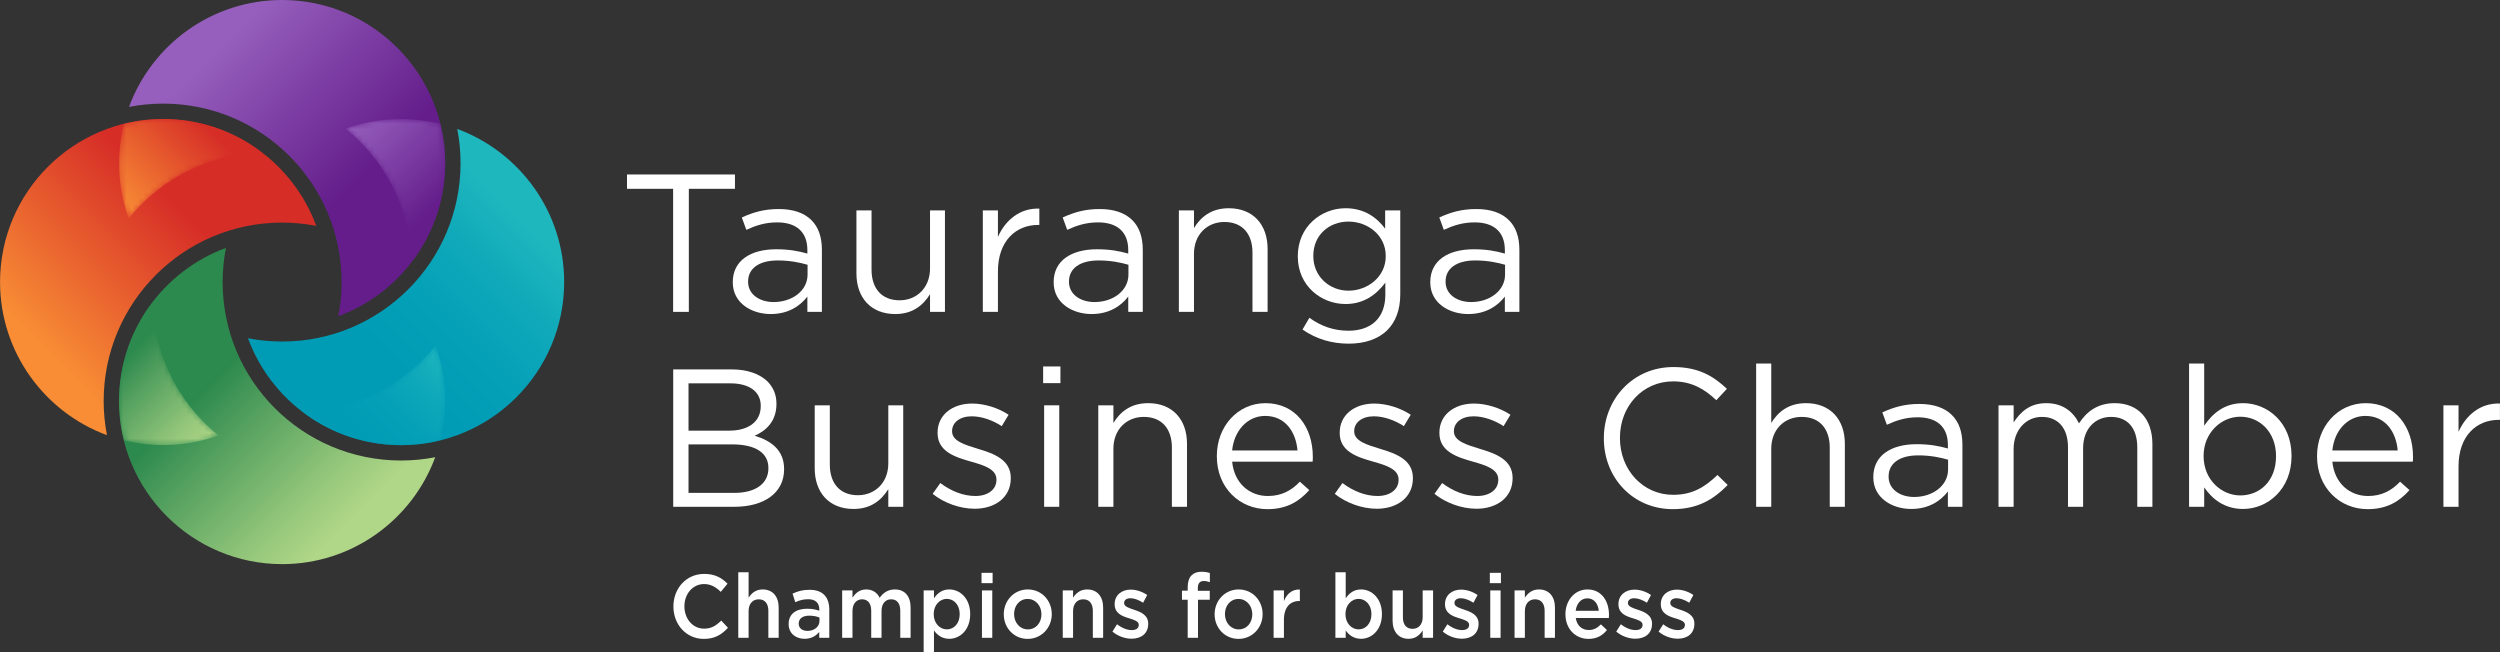 <?xml version="1.0" encoding="UTF-8"?>
<svg xmlns="http://www.w3.org/2000/svg" xmlns:xlink="http://www.w3.org/1999/xlink" version="1.1" id="Layer_1" x="0px" y="0px" width="437px" height="114px" viewBox="0 0 437 114" xml:space="preserve">
<rect x="0" y="0" width="437" height="114" fill="#333333" stroke="none"/>
<g>
	<g>
		<defs>
			<path id="SVGID_1_" d="M80.507,28.508c0,17.228-13.967,31.193-31.192,31.193c-2.044,0-4.036-0.2-5.969-0.575     c4.011,10.896,14.493,18.687,26.763,18.687c15.72,0,28.508-12.789,28.508-28.509c0-12.27-7.791-22.752-18.686-26.763     C80.305,24.475,80.507,26.468,80.507,28.508"></path>
		</defs>
		<clipPath id="SVGID_2_">
			<use xlink:href="#SVGID_1_" overflow="visible"></use>
		</clipPath>
		
			<linearGradient id="SVGID_3_" gradientUnits="userSpaceOnUse" x1="-456.041" y1="2289.896" x2="-454.541" y2="2289.896" gradientTransform="matrix(26.865 -26.865 -26.865 -26.865 73819.531 49336.281)">
			<stop offset="0" style="stop-color:#009CB6"></stop>
			<stop offset="0.3" style="stop-color:#009CB6"></stop>
			<stop offset="0.514" style="stop-color:#04A0B7"></stop>
			<stop offset="0.733" style="stop-color:#10AABA"></stop>
			<stop offset="0.9" style="stop-color:#1FB7BE"></stop>
			<stop offset="1" style="stop-color:#1FB7BE"></stop>
		</linearGradient>
		<polygon clip-path="url(#SVGID_2_)" fill="url(#SVGID_3_)" points="15.71,50.178 70.98,-5.095 126.252,50.178 70.98,105.449   "></polygon>
	</g>
	<g>
		<defs>
			<path id="SVGID_4_" d="M20.804,70.102c0,15.72,12.791,28.507,28.511,28.507c12.268,0,22.752-7.79,26.763-18.687     c-1.934,0.375-3.927,0.576-5.969,0.576c-17.228,0-31.193-13.965-31.193-31.194c0-2.042,0.201-4.035,0.577-5.967     C28.597,47.347,20.804,57.831,20.804,70.102"></path>
		</defs>
		<clipPath id="SVGID_5_">
			<use xlink:href="#SVGID_4_" overflow="visible"></use>
		</clipPath>
		
			<linearGradient id="SVGID_6_" gradientUnits="userSpaceOnUse" x1="-469.467" y1="2372.936" x2="-467.967" y2="2372.936" gradientTransform="matrix(-26.865 -26.865 -26.865 26.865 51204.719 -76269.211)">
			<stop offset="0" style="stop-color:#B0D687"></stop>
			<stop offset="0.1" style="stop-color:#B0D687"></stop>
			<stop offset="0.242" style="stop-color:#95C77B"></stop>
			<stop offset="0.546" style="stop-color:#529F5E"></stop>
			<stop offset="0.7" style="stop-color:#2D8A4E"></stop>
			<stop offset="1" style="stop-color:#2D8A4E"></stop>
		</linearGradient>
		<polygon clip-path="url(#SVGID_5_)" fill="url(#SVGID_6_)" points="48.44,126.246 -6.832,70.974 48.44,15.7 103.714,70.974   "></polygon>
	</g>
	<g>
		<defs>
			<path id="SVGID_7_" d="M0.009,49.304c0,12.271,7.793,22.754,18.688,26.765c-0.375-1.932-0.577-3.926-0.577-5.967     c0-17.229,13.967-31.195,31.195-31.195c2.041,0,4.035,0.202,5.966,0.575c-4.012-10.893-14.493-18.686-26.764-18.686     C12.798,20.796,0.009,33.585,0.009,49.304"></path>
		</defs>
		<clipPath id="SVGID_8_">
			<use xlink:href="#SVGID_7_" overflow="visible"></use>
		</clipPath>
		
			<linearGradient id="SVGID_9_" gradientUnits="userSpaceOnUse" x1="-456.299" y1="2289.928" x2="-454.799" y2="2289.928" gradientTransform="matrix(26.865 -26.865 -26.865 -26.865 73783.992 49328.469)">
			<stop offset="0" style="stop-color:#F88D35"></stop>
			<stop offset="0.1" style="stop-color:#F88D35"></stop>
			<stop offset="0.7" style="stop-color:#D62D27"></stop>
			<stop offset="1" style="stop-color:#D62D27"></stop>
		</linearGradient>
		<polygon clip-path="url(#SVGID_8_)" fill="url(#SVGID_9_)" points="-27.627,48.433 27.645,-6.838 82.916,48.433 27.645,103.704       "></polygon>
	</g>
	<g>
		<defs>
			<path id="SVGID_10_" d="M22.548,18.688c1.934-0.374,3.928-0.576,5.969-0.576c17.228,0,31.194,13.965,31.194,31.192     c0,2.042-0.201,4.037-0.578,5.968c10.896-4.01,18.688-14.492,18.688-26.764C77.821,12.789,65.033,0,49.314,0     C37.044,0,26.56,7.793,22.548,18.688"></path>
		</defs>
		<clipPath id="SVGID_11_">
			<use xlink:href="#SVGID_10_" overflow="visible"></use>
		</clipPath>
		
			<linearGradient id="SVGID_12_" gradientUnits="userSpaceOnUse" x1="-469.209" y1="2372.902" x2="-467.709" y2="2372.902" gradientTransform="matrix(-26.865 -26.865 -26.865 26.865 51212.562 -76304.828)">
			<stop offset="0" style="stop-color:#641D8B"></stop>
			<stop offset="0.3" style="stop-color:#641D8B"></stop>
			<stop offset="0.9" style="stop-color:#965FBD"></stop>
			<stop offset="1" style="stop-color:#965FBD"></stop>
		</linearGradient>
		<polygon clip-path="url(#SVGID_11_)" fill="url(#SVGID_12_)" points="50.186,82.909 -5.088,27.637 50.186,-27.636 105.457,27.637       "></polygon>
	</g>
	<g>
		<defs>
			<path id="SVGID_13_" d="M71.927,64.698c-5.581,4.685-12.322,7.069-19.083,7.276c4.795,3.66,10.78,5.838,17.265,5.838     c2.364,0,4.659-0.294,6.857-0.838c1.341-5.431,1.089-11.205-0.838-16.555C74.889,61.95,73.491,63.386,71.927,64.698"></path>
		</defs>
		<clipPath id="SVGID_14_">
			<use xlink:href="#SVGID_13_" overflow="visible"></use>
		</clipPath>
		<defs>
			<filter id="Adobe_OpacityMaskFilter" filterUnits="userSpaceOnUse" x="44.147" y="47.689" width="42.855" height="42.855">
				<feColorMatrix type="matrix" values="1 0 0 0 0  0 1 0 0 0  0 0 1 0 0  0 0 0 1 0"></feColorMatrix>
			</filter>
		</defs>
		<mask maskUnits="userSpaceOnUse" x="44.147" y="47.689" width="42.855" height="42.855" id="SVGID_15_">
			<g filter="url(#Adobe_OpacityMaskFilter)">
				
					<linearGradient id="SVGID_16_" gradientUnits="userSpaceOnUse" x1="-502.059" y1="2226.366" x2="-500.559" y2="2226.366" gradientTransform="matrix(11.612 -11.612 -11.612 -11.612 31741.363 20100.266)">
					<stop offset="0" style="stop-color:#FFFFFF"></stop>
					<stop offset="0.15" style="stop-color:#FFFFFF"></stop>
					<stop offset="1" style="stop-color:#595959"></stop>
				</linearGradient>
				<polygon clip-path="url(#SVGID_14_)" fill="url(#SVGID_16_)" points="44.147,69.117 65.575,47.689 87.003,69.117 65.575,90.545           "></polygon>
			</g>
		</mask>
		
			<linearGradient id="SVGID_17_" gradientUnits="userSpaceOnUse" x1="-502.059" y1="2226.366" x2="-500.559" y2="2226.366" gradientTransform="matrix(11.612 -11.612 -11.612 -11.612 31741.363 20100.266)">
			<stop offset="0" style="stop-color:#009CB6"></stop>
			<stop offset="0.15" style="stop-color:#009CB6"></stop>
			<stop offset="0.454" style="stop-color:#04A0B7"></stop>
			<stop offset="0.764" style="stop-color:#10AABA"></stop>
			<stop offset="1" style="stop-color:#1FB7BE"></stop>
		</linearGradient>
		<polygon clip-path="url(#SVGID_14_)" mask="url(#SVGID_15_)" fill="url(#SVGID_17_)" points="44.147,69.117 65.575,47.689     87.003,69.117 65.575,90.545   "></polygon>
	</g>
	<g>
		<defs>
			<path id="SVGID_18_" d="M20.804,70.102c0,2.362,0.296,4.657,0.84,6.854c5.43,1.341,11.204,1.088,16.553-0.835     c-1.528-1.24-2.966-2.638-4.278-4.202c-4.683-5.581-7.069-12.325-7.275-19.083C22.983,57.631,20.804,63.615,20.804,70.102"></path>
		</defs>
		<clipPath id="SVGID_19_">
			<use xlink:href="#SVGID_18_" overflow="visible"></use>
		</clipPath>
		<defs>
			<filter id="Adobe_OpacityMaskFilter_1_" filterUnits="userSpaceOnUse" x="8.074" y="44.14" width="42.853" height="42.854">
				<feColorMatrix type="matrix" values="1 0 0 0 0  0 1 0 0 0  0 0 1 0 0  0 0 0 1 0"></feColorMatrix>
			</filter>
		</defs>
		<mask maskUnits="userSpaceOnUse" x="8.074" y="44.14" width="42.853" height="42.854" id="SVGID_20_">
			<g filter="url(#Adobe_OpacityMaskFilter_1_)">
				
					<linearGradient id="SVGID_21_" gradientUnits="userSpaceOnUse" x1="-532.476" y1="2419.169" x2="-530.976" y2="2419.169" gradientTransform="matrix(-11.612 -11.612 -11.612 11.612 21947.922 -34200.148)">
					<stop offset="0" style="stop-color:#595959"></stop>
					<stop offset="0.85" style="stop-color:#FFFFFF"></stop>
					<stop offset="1" style="stop-color:#FFFFFF"></stop>
				</linearGradient>
				<polygon clip-path="url(#SVGID_19_)" fill="url(#SVGID_21_)" points="29.5,86.993 8.074,65.566 29.5,44.14 50.927,65.566           "></polygon>
			</g>
		</mask>
		
			<linearGradient id="SVGID_22_" gradientUnits="userSpaceOnUse" x1="-532.476" y1="2419.169" x2="-530.976" y2="2419.169" gradientTransform="matrix(-11.612 -11.612 -11.612 11.612 21947.922 -34200.148)">
			<stop offset="0" style="stop-color:#B0D687"></stop>
			<stop offset="0.202" style="stop-color:#95C77B"></stop>
			<stop offset="0.632" style="stop-color:#529F5E"></stop>
			<stop offset="0.85" style="stop-color:#2D8A4E"></stop>
			<stop offset="1" style="stop-color:#2D8A4E"></stop>
		</linearGradient>
		<polygon clip-path="url(#SVGID_19_)" mask="url(#SVGID_20_)" fill="url(#SVGID_22_)" points="29.5,86.993 8.074,65.566     29.5,44.14 50.927,65.566   "></polygon>
	</g>
	<g>
		<defs>
			<path id="SVGID_23_" d="M21.66,21.635c-1.341,5.429-1.088,11.205,0.837,16.554c1.239-1.528,2.637-2.965,4.201-4.277     c5.582-4.685,12.322-7.071,19.084-7.275c-4.796-3.661-10.779-5.84-17.266-5.84C26.153,20.796,23.859,21.092,21.66,21.635"></path>
		</defs>
		<clipPath id="SVGID_24_">
			<use xlink:href="#SVGID_23_" overflow="visible"></use>
		</clipPath>
		<defs>
			<filter id="Adobe_OpacityMaskFilter_2_" filterUnits="userSpaceOnUse" x="11.622" y="8.065" width="42.856" height="42.855">
				<feColorMatrix type="matrix" values="1 0 0 0 0  0 1 0 0 0  0 0 1 0 0  0 0 0 1 0"></feColorMatrix>
			</filter>
		</defs>
		<mask maskUnits="userSpaceOnUse" x="11.622" y="8.065" width="42.856" height="42.855" id="SVGID_25_">
			<g filter="url(#Adobe_OpacityMaskFilter_2_)">
				
					<linearGradient id="SVGID_26_" gradientUnits="userSpaceOnUse" x1="-502.01" y1="2227.133" x2="-500.511" y2="2227.133" gradientTransform="matrix(11.612 -11.612 -11.612 -11.612 31715.172 20071.812)">
					<stop offset="0" style="stop-color:#595959"></stop>
					<stop offset="0.85" style="stop-color:#FFFFFF"></stop>
					<stop offset="1" style="stop-color:#FFFFFF"></stop>
				</linearGradient>
				<polygon clip-path="url(#SVGID_24_)" fill="url(#SVGID_26_)" points="11.622,29.492 33.05,8.064 54.479,29.492 33.051,50.92           "></polygon>
			</g>
		</mask>
		
			<linearGradient id="SVGID_27_" gradientUnits="userSpaceOnUse" x1="-502.01" y1="2227.133" x2="-500.511" y2="2227.133" gradientTransform="matrix(11.612 -11.612 -11.612 -11.612 31715.172 20071.844)">
			<stop offset="0" style="stop-color:#F88D35"></stop>
			<stop offset="0.85" style="stop-color:#D62D27"></stop>
			<stop offset="1" style="stop-color:#D62D27"></stop>
		</linearGradient>
		<polygon clip-path="url(#SVGID_24_)" mask="url(#SVGID_25_)" fill="url(#SVGID_27_)" points="11.622,29.493 33.05,8.065     54.479,29.493 33.051,50.921   "></polygon>
	</g>
	<g>
		<defs>
			<path id="SVGID_28_" d="M60.43,22.489c1.527,1.239,2.965,2.638,4.277,4.202c4.685,5.581,7.071,12.322,7.275,19.083     c3.659-4.797,5.839-10.782,5.839-17.267c0-2.363-0.295-4.656-0.84-6.854c-2.26-0.559-4.58-0.841-6.906-0.841     C66.816,20.813,63.551,21.366,60.43,22.489"></path>
		</defs>
		<clipPath id="SVGID_29_">
			<use xlink:href="#SVGID_28_" overflow="visible"></use>
		</clipPath>
		<defs>
			<filter id="Adobe_OpacityMaskFilter_3_" filterUnits="userSpaceOnUse" x="47.948" y="12.117" width="42.354" height="42.354">
				<feColorMatrix type="matrix" values="1 0 0 0 0  0 1 0 0 0  0 0 1 0 0  0 0 0 1 0"></feColorMatrix>
			</filter>
		</defs>
		<mask maskUnits="userSpaceOnUse" x="47.948" y="12.117" width="42.354" height="42.354" id="SVGID_30_">
			<g filter="url(#Adobe_OpacityMaskFilter_3_)">
				
					<linearGradient id="SVGID_31_" gradientUnits="userSpaceOnUse" x1="-532.525" y1="2418.413" x2="-531.025" y2="2418.413" gradientTransform="matrix(-11.612 -11.612 -11.612 11.612 21976.344 -34226.309)">
					<stop offset="0" style="stop-color:#FFFFFF"></stop>
					<stop offset="0.15" style="stop-color:#FFFFFF"></stop>
					<stop offset="1" style="stop-color:#595959"></stop>
				</linearGradient>
				<polygon clip-path="url(#SVGID_29_)" fill="url(#SVGID_31_)" points="69.125,54.471 47.948,33.293 69.125,12.116 90.302,33.293           "></polygon>
			</g>
		</mask>
		
			<linearGradient id="SVGID_32_" gradientUnits="userSpaceOnUse" x1="-532.525" y1="2418.412" x2="-531.025" y2="2418.412" gradientTransform="matrix(-11.612 -11.612 -11.612 11.612 21976.344 -34226.305)">
			<stop offset="0" style="stop-color:#641D8B"></stop>
			<stop offset="0.15" style="stop-color:#641D8B"></stop>
			<stop offset="1" style="stop-color:#965FBD"></stop>
		</linearGradient>
		<polygon clip-path="url(#SVGID_29_)" mask="url(#SVGID_30_)" fill="url(#SVGID_32_)" points="69.125,54.472 47.948,33.294     69.125,12.117 90.302,33.294   "></polygon>
	</g>
	<polygon fill="#FFFFFF" points="117.662,33.004 109.6,33.004 109.6,30.499 128.47,30.499 128.47,33.004 120.407,33.004    120.407,54.516 117.662,54.516  "></polygon>
	<path fill="#FFFFFF" d="M128.09,49.369v-0.067c0-3.74,3.089-5.729,7.583-5.729c2.266,0,3.877,0.308,5.456,0.754v-0.617   c0-3.191-1.957-4.838-5.283-4.838c-2.093,0-3.74,0.549-5.387,1.304l-0.789-2.162c1.955-0.893,3.876-1.474,6.449-1.474   c2.505,0,4.426,0.65,5.73,1.954c1.2,1.201,1.818,2.916,1.818,5.181v10.842h-2.539V51.84c-1.235,1.613-3.293,3.055-6.416,3.055   C131.419,54.895,128.09,53.006,128.09,49.369 M141.163,47.997v-1.716c-1.304-0.379-3.055-0.755-5.216-0.755   c-3.327,0-5.18,1.442-5.18,3.671v0.068c0,2.23,2.059,3.534,4.46,3.534C138.486,52.8,141.163,50.81,141.163,47.997"></path>
	<path fill="#FFFFFF" d="M149.704,47.791V36.778h2.641v10.36c0,3.294,1.783,5.353,4.906,5.353c3.021,0,5.318-2.229,5.318-5.558   V36.778h2.608v17.737h-2.608v-3.088c-1.2,1.922-3.02,3.467-6.072,3.467C152.209,54.895,149.704,52.012,149.704,47.791"></path>
	<path fill="#FFFFFF" d="M171.797,36.778h2.641v4.631c1.304-2.951,3.878-5.076,7.239-4.94v2.848h-0.205   c-3.878,0-7.034,2.78-7.034,8.132v7.067h-2.641V36.778z"></path>
	<path fill="#FFFFFF" d="M184.18,49.369v-0.067c0-3.74,3.088-5.729,7.582-5.729c2.266,0,3.878,0.308,5.456,0.754v-0.617   c0-3.191-1.957-4.838-5.283-4.838c-2.093,0-3.74,0.549-5.387,1.304l-0.789-2.162c1.955-0.893,3.876-1.474,6.449-1.474   c2.505,0,4.426,0.65,5.73,1.954c1.2,1.201,1.818,2.916,1.818,5.181v10.842h-2.539V51.84c-1.235,1.613-3.293,3.055-6.416,3.055   C187.508,54.895,184.18,53.006,184.18,49.369 M197.252,47.997v-1.716c-1.304-0.379-3.054-0.755-5.216-0.755   c-3.327,0-5.18,1.442-5.18,3.671v0.068c0,2.23,2.059,3.534,4.46,3.534C194.575,52.8,197.252,50.81,197.252,47.997"></path>
	<path fill="#FFFFFF" d="M206.067,36.778h2.641v3.087c1.168-1.921,3.021-3.465,6.074-3.465c4.289,0,6.793,2.882,6.793,7.102v11.014   h-2.643V44.154c0-3.294-1.783-5.353-4.905-5.353c-3.054,0-5.319,2.231-5.319,5.558v10.156h-2.641V36.778z"></path>
	<path fill="#FFFFFF" d="M227.68,57.604l1.202-2.058c2.023,1.475,4.288,2.264,6.826,2.264c3.912,0,6.45-2.162,6.45-6.312v-2.094   c-1.544,2.057-3.705,3.738-6.965,3.738c-4.254,0-8.337-3.188-8.337-8.302v-0.068c0-5.182,4.117-8.372,8.337-8.372   c3.328,0,5.489,1.646,6.931,3.568v-3.19h2.643v14.649c0,2.746-0.823,4.838-2.265,6.279c-1.579,1.578-3.946,2.367-6.76,2.367   C232.792,60.074,230.047,59.251,227.68,57.604 M242.228,44.806v-0.067c0-3.637-3.156-6.005-6.52-6.005   c-3.361,0-6.141,2.333-6.141,5.971v0.068c0,3.567,2.848,6.038,6.141,6.038C239.071,50.811,242.228,48.375,242.228,44.806"></path>
	<path fill="#FFFFFF" d="M250.012,49.369v-0.067c0-3.74,3.088-5.729,7.582-5.729c2.266,0,3.878,0.308,5.456,0.754v-0.617   c0-3.191-1.956-4.838-5.283-4.838c-2.092,0-3.739,0.549-5.387,1.304l-0.789-2.162c1.955-0.893,3.876-1.474,6.45-1.474   c2.504,0,4.425,0.65,5.73,1.954c1.199,1.201,1.817,2.916,1.817,5.181v10.842h-2.539V51.84c-1.234,1.613-3.293,3.055-6.416,3.055   C253.34,54.895,250.012,53.006,250.012,49.369 M263.084,47.997v-1.716c-1.304-0.379-3.054-0.755-5.216-0.755   c-3.326,0-5.18,1.442-5.18,3.671v0.068c0,2.23,2.059,3.534,4.46,3.534C260.408,52.8,263.084,50.81,263.084,47.997"></path>
	<path fill="#FFFFFF" d="M117.713,106.029v-0.031c0-3.121,2.22-5.679,5.378-5.679c1.922,0,3.082,0.706,4.081,1.71l-1.176,1.428   c-0.836-0.815-1.729-1.365-2.92-1.365c-1.98,0-3.442,1.726-3.442,3.875v0.031c0,2.149,1.445,3.892,3.442,3.892   c1.28,0,2.1-0.532,2.993-1.411l1.178,1.254c-1.088,1.193-2.28,1.946-4.231,1.946C119.977,111.679,117.713,109.184,117.713,106.029"></path>
	<path fill="#FFFFFF" d="M129.051,100.037h1.804v4.44c0.505-0.77,1.233-1.443,2.457-1.443c1.771,0,2.8,1.255,2.8,3.168v5.288h-1.803   v-4.706c0-1.287-0.61-2.024-1.683-2.024c-1.043,0-1.771,0.769-1.771,2.055v4.676h-1.804V100.037z"></path>
	<path fill="#FFFFFF" d="M137.855,109.105v-0.032c0-1.788,1.326-2.666,3.247-2.666c0.879,0,1.505,0.14,2.115,0.345v-0.205   c0-1.176-0.686-1.803-1.951-1.803c-0.879,0-1.535,0.202-2.25,0.518l-0.476-1.491c0.864-0.407,1.713-0.674,2.964-0.674   c1.178,0,2.057,0.329,2.607,0.925c0.582,0.597,0.849,1.476,0.849,2.558v4.911h-1.758v-1.035c-0.536,0.674-1.356,1.208-2.562,1.208   C139.166,111.663,137.855,110.769,137.855,109.105 M143.248,108.509v-0.565c-0.462-0.188-1.072-0.328-1.788-0.328   c-1.16,0-1.846,0.518-1.846,1.38v0.031c0,0.8,0.67,1.256,1.534,1.256C142.339,110.282,143.248,109.561,143.248,108.509"></path>
	<path fill="#FFFFFF" d="M147.212,103.206h1.803v1.255c0.505-0.737,1.19-1.427,2.397-1.427c1.132,0,1.937,0.581,2.353,1.458   c0.627-0.877,1.46-1.458,2.652-1.458c1.713,0,2.756,1.145,2.756,3.169v5.287h-1.803v-4.706c0-1.318-0.581-2.025-1.593-2.025   c-0.983,0-1.685,0.723-1.685,2.056v4.676h-1.802v-4.723c0-1.286-0.596-2.009-1.595-2.009c-0.998,0-1.682,0.784-1.682,2.056v4.676   h-1.803V103.206z"></path>
	<path fill="#FFFFFF" d="M161.455,103.207h1.802v1.381c0.582-0.865,1.399-1.555,2.682-1.555c1.847,0,3.65,1.537,3.65,4.299v0.031   c0,2.746-1.789,4.299-3.65,4.299c-1.311,0-2.131-0.689-2.682-1.459V114h-1.802V103.207z M167.755,107.363v-0.031   c0-1.601-1.027-2.651-2.248-2.651c-1.223,0-2.295,1.067-2.295,2.651v0.031c0,1.584,1.072,2.652,2.295,2.652   C166.743,110.016,167.755,108.996,167.755,107.363"></path>
	<path fill="#FFFFFF" d="M171.57,100.131h1.937v1.805h-1.937V100.131z M171.646,103.206h1.803v8.283h-1.803V103.206z"></path>
	<path fill="#FFFFFF" d="M175.46,107.395v-0.031c0-2.368,1.786-4.33,4.2-4.33c2.413,0,4.187,1.931,4.187,4.299v0.031   c0,2.354-1.789,4.314-4.217,4.314C177.232,111.678,175.46,109.749,175.46,107.395 M182.043,107.395v-0.031   c0-1.459-0.997-2.667-2.413-2.667c-1.444,0-2.367,1.192-2.367,2.636v0.031c0,1.443,0.996,2.652,2.397,2.652   C181.119,110.016,182.043,108.823,182.043,107.395"></path>
	<path fill="#FFFFFF" d="M185.769,103.206h1.803v1.271c0.506-0.769,1.236-1.442,2.457-1.442c1.773,0,2.801,1.254,2.801,3.169v5.287   h-1.801v-4.706c0-1.287-0.611-2.025-1.686-2.025c-1.043,0-1.771,0.77-1.771,2.056v4.676h-1.803V103.206z"></path>
	<path fill="#FFFFFF" d="M194.454,110.407l0.806-1.287c0.862,0.676,1.771,1.021,2.577,1.021c0.773,0,1.221-0.345,1.221-0.895v-0.031   c0-0.643-0.834-0.862-1.758-1.161c-1.162-0.345-2.459-0.847-2.459-2.432v-0.031c0-1.569,1.238-2.525,2.803-2.525   c0.981,0,2.055,0.359,2.889,0.94l-0.715,1.35c-0.76-0.486-1.563-0.784-2.219-0.784c-0.701,0-1.104,0.345-1.104,0.815v0.032   c0,0.611,0.849,0.862,1.772,1.175c1.148,0.378,2.443,0.926,2.443,2.418v0.031c0,1.741-1.28,2.604-2.918,2.604   C196.674,111.646,195.437,111.224,194.454,110.407"></path>
	<path fill="#FFFFFF" d="M207.61,104.838h-1v-1.585h1v-0.612c0-0.909,0.223-1.599,0.64-2.038s0.997-0.66,1.773-0.66   c0.624,0,1.058,0.095,1.46,0.221v1.601c-0.359-0.127-0.672-0.205-1.059-0.205c-0.686,0-1.043,0.393-1.043,1.255v0.456h2.086v1.568   h-2.056v6.652h-1.802V104.838z"></path>
	<path fill="#FFFFFF" d="M212.316,107.395v-0.031c0-2.368,1.788-4.33,4.202-4.33c2.413,0,4.187,1.931,4.187,4.299v0.031   c0,2.354-1.788,4.314-4.217,4.314C214.09,111.678,212.316,109.749,212.316,107.395 M218.901,107.395v-0.031   c0-1.459-0.999-2.667-2.413-2.667c-1.444,0-2.368,1.192-2.368,2.636v0.031c0,1.443,0.997,2.652,2.398,2.652   C217.978,110.016,218.901,108.823,218.901,107.395"></path>
	<path fill="#FFFFFF" d="M222.627,103.206h1.803v1.866c0.491-1.238,1.399-2.085,2.786-2.021v2.007h-0.105   c-1.58,0-2.681,1.083-2.681,3.279v3.153h-1.803V103.206z"></path>
	<path fill="#FFFFFF" d="M235.229,110.203v1.287h-1.801v-11.453h1.801v4.551c0.582-0.865,1.399-1.555,2.682-1.555   c1.847,0,3.65,1.537,3.65,4.299v0.031c0,2.746-1.788,4.299-3.65,4.299C236.601,111.662,235.78,110.973,235.229,110.203    M239.728,107.363v-0.031c0-1.601-1.027-2.651-2.248-2.651c-1.223,0-2.295,1.067-2.295,2.651v0.031   c0,1.584,1.072,2.652,2.295,2.652C238.716,110.016,239.728,108.996,239.728,107.363"></path>
	<path fill="#FFFFFF" d="M243.425,108.478v-5.271h1.803v4.706c0,1.286,0.611,2.008,1.682,2.008c1.044,0,1.773-0.753,1.773-2.039   v-4.675h1.818v8.283h-1.818v-1.287c-0.506,0.784-1.236,1.46-2.457,1.46C244.452,111.663,243.425,110.408,243.425,108.478"></path>
	<path fill="#FFFFFF" d="M252.2,110.407l0.803-1.287c0.864,0.676,1.773,1.021,2.579,1.021c0.774,0,1.221-0.345,1.221-0.895v-0.031   c0-0.643-0.835-0.862-1.758-1.161c-1.163-0.345-2.458-0.847-2.458-2.432v-0.031c0-1.569,1.236-2.525,2.801-2.525   c0.981,0,2.056,0.359,2.889,0.94l-0.715,1.35c-0.759-0.486-1.564-0.784-2.219-0.784c-0.701,0-1.104,0.345-1.104,0.815v0.032   c0,0.611,0.85,0.862,1.773,1.175c1.146,0.378,2.443,0.926,2.443,2.418v0.031c0,1.741-1.281,2.604-2.92,2.604   C254.42,111.646,253.182,111.224,252.2,110.407"></path>
	<path fill="#FFFFFF" d="M260.424,100.131h1.937v1.805h-1.937V100.131z M260.498,103.206h1.803v8.283h-1.803V103.206z"></path>
	<path fill="#FFFFFF" d="M264.745,103.206h1.802v1.271c0.506-0.769,1.235-1.442,2.458-1.442c1.771,0,2.801,1.254,2.801,3.169v5.287   h-1.804v-4.706c0-1.287-0.61-2.025-1.683-2.025c-1.043,0-1.772,0.77-1.772,2.056v4.676h-1.802V103.206z"></path>
	<path fill="#FFFFFF" d="M273.639,107.379v-0.031c0-2.368,1.593-4.313,3.843-4.313c2.502,0,3.769,2.071,3.769,4.455   c0,0.172-0.015,0.345-0.028,0.534h-5.78c0.192,1.348,1.101,2.102,2.264,2.102c0.879,0,1.505-0.346,2.13-0.988l1.058,0.988   c-0.743,0.941-1.771,1.554-3.218,1.554C275.396,111.679,273.639,109.938,273.639,107.379 M279.464,106.768   c-0.121-1.225-0.807-2.181-1.997-2.181c-1.103,0-1.878,0.895-2.042,2.181H279.464z"></path>
	<path fill="#FFFFFF" d="M282.518,110.407l0.806-1.287c0.862,0.676,1.771,1.021,2.576,1.021c0.774,0,1.222-0.345,1.222-0.895v-0.031   c0-0.643-0.834-0.862-1.758-1.161c-1.163-0.345-2.459-0.847-2.459-2.432v-0.031c0-1.569,1.237-2.525,2.802-2.525   c0.982,0,2.056,0.359,2.889,0.94l-0.715,1.35c-0.759-0.486-1.563-0.784-2.218-0.784c-0.701,0-1.104,0.345-1.104,0.815v0.032   c0,0.611,0.85,0.862,1.773,1.175c1.147,0.378,2.443,0.926,2.443,2.418v0.031c0,1.741-1.281,2.604-2.919,2.604   C284.737,111.646,283.5,111.224,282.518,110.407"></path>
	<path fill="#FFFFFF" d="M289.923,110.407l0.804-1.287c0.863,0.676,1.772,1.021,2.577,1.021c0.775,0,1.222-0.345,1.222-0.895v-0.031   c0-0.643-0.835-0.862-1.758-1.161c-1.162-0.345-2.458-0.847-2.458-2.432v-0.031c0-1.569,1.236-2.525,2.801-2.525   c0.981,0,2.057,0.359,2.889,0.94l-0.714,1.35c-0.76-0.486-1.565-0.784-2.22-0.784c-0.699,0-1.104,0.345-1.104,0.815v0.032   c0,0.611,0.851,0.862,1.773,1.175c1.147,0.378,2.443,0.926,2.443,2.418v0.031c0,1.741-1.281,2.604-2.919,2.604   C292.143,111.646,290.904,111.224,289.923,110.407"></path>
	<path fill="#FFFFFF" d="M117.677,64.571h10.225c2.745,0,4.906,0.789,6.278,2.127c0.995,1.029,1.544,2.299,1.544,3.843v0.069   c0,3.122-1.922,4.734-3.809,5.558c2.847,0.857,5.146,2.505,5.146,5.798v0.069c0,4.117-3.465,6.553-8.715,6.553h-10.67V64.571z    M132.979,70.918c0-2.367-1.887-3.91-5.317-3.91h-7.309v8.268h7.104c3.258,0,5.522-1.475,5.522-4.289V70.918z M127.936,77.677   h-7.583v8.476h8.063c3.638,0,5.901-1.613,5.901-4.289v-0.068C134.316,79.188,132.122,77.677,127.936,77.677"></path>
	<path fill="#FFFFFF" d="M142.411,81.862V70.85h2.641v10.361c0,3.293,1.784,5.354,4.907,5.354c3.02,0,5.317-2.23,5.317-5.56V70.85   h2.608v17.738h-2.608V85.5c-1.2,1.922-3.02,3.466-6.072,3.466C144.916,88.966,142.411,86.083,142.411,81.862"></path>
	<path fill="#FFFFFF" d="M163.028,86.323l1.338-1.887c1.922,1.441,4.049,2.264,6.142,2.264c2.127,0,3.671-1.097,3.671-2.813v-0.069   c0-1.783-2.094-2.469-4.426-3.122c-2.779-0.788-5.866-1.749-5.866-5.008v-0.069c0-3.054,2.538-5.078,6.037-5.078   c2.161,0,4.563,0.756,6.382,1.955l-1.201,1.991c-1.646-1.063-3.533-1.716-5.25-1.716c-2.092,0-3.43,1.098-3.43,2.573v0.069   c0,1.68,2.195,2.332,4.563,3.053c2.745,0.822,5.695,1.887,5.695,5.077v0.069c0,3.362-2.777,5.317-6.313,5.317   C167.831,88.931,165.018,87.936,163.028,86.323"></path>
	<path fill="#FFFFFF" d="M182.342,64.057h3.02v2.916h-3.02V64.057z M182.515,70.85h2.642v17.738h-2.642V70.85z"></path>
	<path fill="#FFFFFF" d="M191.981,70.85h2.642v3.088c1.167-1.922,3.02-3.466,6.073-3.466c4.289,0,6.793,2.882,6.793,7.104v11.013   h-2.643V78.227c0-3.293-1.783-5.354-4.904-5.354c-3.055,0-5.319,2.231-5.319,5.56v10.155h-2.642V70.85z"></path>
	<path fill="#FFFFFF" d="M212.702,79.77v-0.068c0-5.111,3.604-9.229,8.51-9.229c5.248,0,8.268,4.187,8.268,9.368   c0,0.342,0,0.549-0.034,0.857h-14.067c0.379,3.842,3.089,6.003,6.244,6.003c2.437,0,4.152-0.995,5.593-2.503l1.647,1.474   c-1.784,1.991-3.945,3.329-7.307,3.329C216.682,89,212.702,85.26,212.702,79.77 M226.804,78.741   c-0.274-3.226-2.127-6.039-5.661-6.039c-3.089,0-5.421,2.573-5.765,6.039H226.804z"></path>
	<path fill="#FFFFFF" d="M233.32,86.323l1.338-1.887c1.922,1.441,4.049,2.264,6.142,2.264c2.127,0,3.672-1.097,3.672-2.813v-0.069   c0-1.783-2.095-2.469-4.428-3.122c-2.779-0.788-5.865-1.749-5.865-5.008v-0.069c0-3.054,2.537-5.078,6.037-5.078   c2.161,0,4.563,0.756,6.383,1.955l-1.201,1.991c-1.647-1.063-3.534-1.716-5.25-1.716c-2.093,0-3.432,1.098-3.432,2.573v0.069   c0,1.68,2.196,2.332,4.563,3.053c2.745,0.822,5.695,1.887,5.695,5.077v0.069c0,3.362-2.779,5.317-6.312,5.317   C238.123,88.931,235.31,87.936,233.32,86.323"></path>
	<path fill="#FFFFFF" d="M250.747,86.323l1.338-1.887c1.922,1.441,4.049,2.264,6.141,2.264c2.127,0,3.673-1.097,3.673-2.813v-0.069   c0-1.783-2.094-2.469-4.427-3.122c-2.779-0.788-5.866-1.749-5.866-5.008v-0.069c0-3.054,2.538-5.078,6.038-5.078   c2.161,0,4.563,0.756,6.382,1.955l-1.201,1.991c-1.647-1.063-3.534-1.716-5.25-1.716c-2.093,0-3.431,1.098-3.431,2.573v0.069   c0,1.68,2.195,2.332,4.563,3.053c2.746,0.822,5.695,1.887,5.695,5.077v0.069c0,3.362-2.777,5.317-6.312,5.317   C255.551,88.931,252.736,87.936,250.747,86.323"></path>
	<path fill="#FFFFFF" d="M280.353,76.647v-0.068c0-6.794,5.077-12.42,12.145-12.42c4.358,0,6.965,1.545,9.367,3.809l-1.853,1.99   c-2.024-1.921-4.288-3.294-7.549-3.294c-5.317,0-9.298,4.322-9.298,9.848v0.067c0,5.559,4.016,9.915,9.298,9.915   c3.295,0,5.456-1.27,7.754-3.465l1.784,1.75c-2.504,2.54-5.25,4.22-9.606,4.22C285.464,88.999,280.353,83.545,280.353,76.647"></path>
	<path fill="#FFFFFF" d="M306.974,63.542h2.642v10.396c1.167-1.922,3.019-3.466,6.073-3.466c4.288,0,6.791,2.884,6.791,7.104v11.013   h-2.641V78.227c0-3.293-1.783-5.354-4.905-5.354c-3.054,0-5.318,2.23-5.318,5.56v10.155h-2.642V63.542z"></path>
	<path fill="#FFFFFF" d="M327.454,83.441v-0.068c0-3.74,3.088-5.729,7.582-5.729c2.265,0,3.877,0.308,5.455,0.755V77.78   c0-3.19-1.956-4.838-5.283-4.838c-2.093,0-3.74,0.55-5.387,1.304l-0.79-2.161c1.957-0.892,3.878-1.475,6.451-1.475   c2.505,0,4.426,0.651,5.729,1.956c1.201,1.2,1.819,2.914,1.819,5.18v10.842h-2.54v-2.677c-1.234,1.613-3.294,3.055-6.416,3.055   C330.783,88.966,327.454,87.079,327.454,83.441 M340.525,82.068v-1.715c-1.303-0.377-3.054-0.754-5.215-0.754   c-3.327,0-5.181,1.44-5.181,3.671v0.068c0,2.229,2.059,3.534,4.46,3.534C337.85,86.873,340.525,84.883,340.525,82.068"></path>
	<path fill="#FFFFFF" d="M349.342,70.85h2.641v2.985c1.166-1.75,2.745-3.363,5.729-3.363c2.883,0,4.734,1.544,5.695,3.534   c1.271-1.955,3.157-3.534,6.244-3.534c4.083,0,6.588,2.745,6.588,7.138v10.979h-2.642V78.227c0-3.432-1.716-5.354-4.597-5.354   c-2.677,0-4.873,1.991-4.873,5.49v10.225h-2.642v-10.43c0-3.328-1.75-5.285-4.563-5.285c-2.814,0-4.941,2.335-4.941,5.594v10.121   h-2.641V70.85z"></path>
	<path fill="#FFFFFF" d="M385.292,85.191v3.396h-2.642V63.542h2.642v10.876c1.44-2.127,3.533-3.946,6.794-3.946   c4.254,0,8.474,3.363,8.474,9.195v0.068c0,5.8-4.185,9.23-8.474,9.23C388.792,88.966,386.663,87.181,385.292,85.191 M397.849,79.77   v-0.068c0-4.186-2.881-6.862-6.244-6.862c-3.292,0-6.415,2.78-6.415,6.828v0.068c0,4.118,3.123,6.863,6.415,6.863   C395.036,86.599,397.849,84.059,397.849,79.77"></path>
	<path fill="#FFFFFF" d="M405.019,79.77v-0.068c0-5.111,3.601-9.229,8.508-9.229c5.25,0,8.268,4.187,8.268,9.368   c0,0.342,0,0.549-0.035,0.857h-14.066c0.378,3.842,3.088,6.003,6.244,6.003c2.438,0,4.152-0.995,5.592-2.503l1.649,1.474   C419.393,87.662,417.23,89,413.869,89C408.996,89,405.019,85.26,405.019,79.77 M419.118,78.741   c-0.273-3.226-2.127-6.039-5.661-6.039c-3.087,0-5.421,2.573-5.765,6.039H419.118z"></path>
	<path fill="#FFFFFF" d="M427.11,70.85h2.642v4.631c1.304-2.949,3.878-5.076,7.239-4.939v2.848h-0.206   c-3.877,0-7.033,2.779-7.033,8.131v7.068h-2.642V70.85z"></path>
</g>
</svg>
